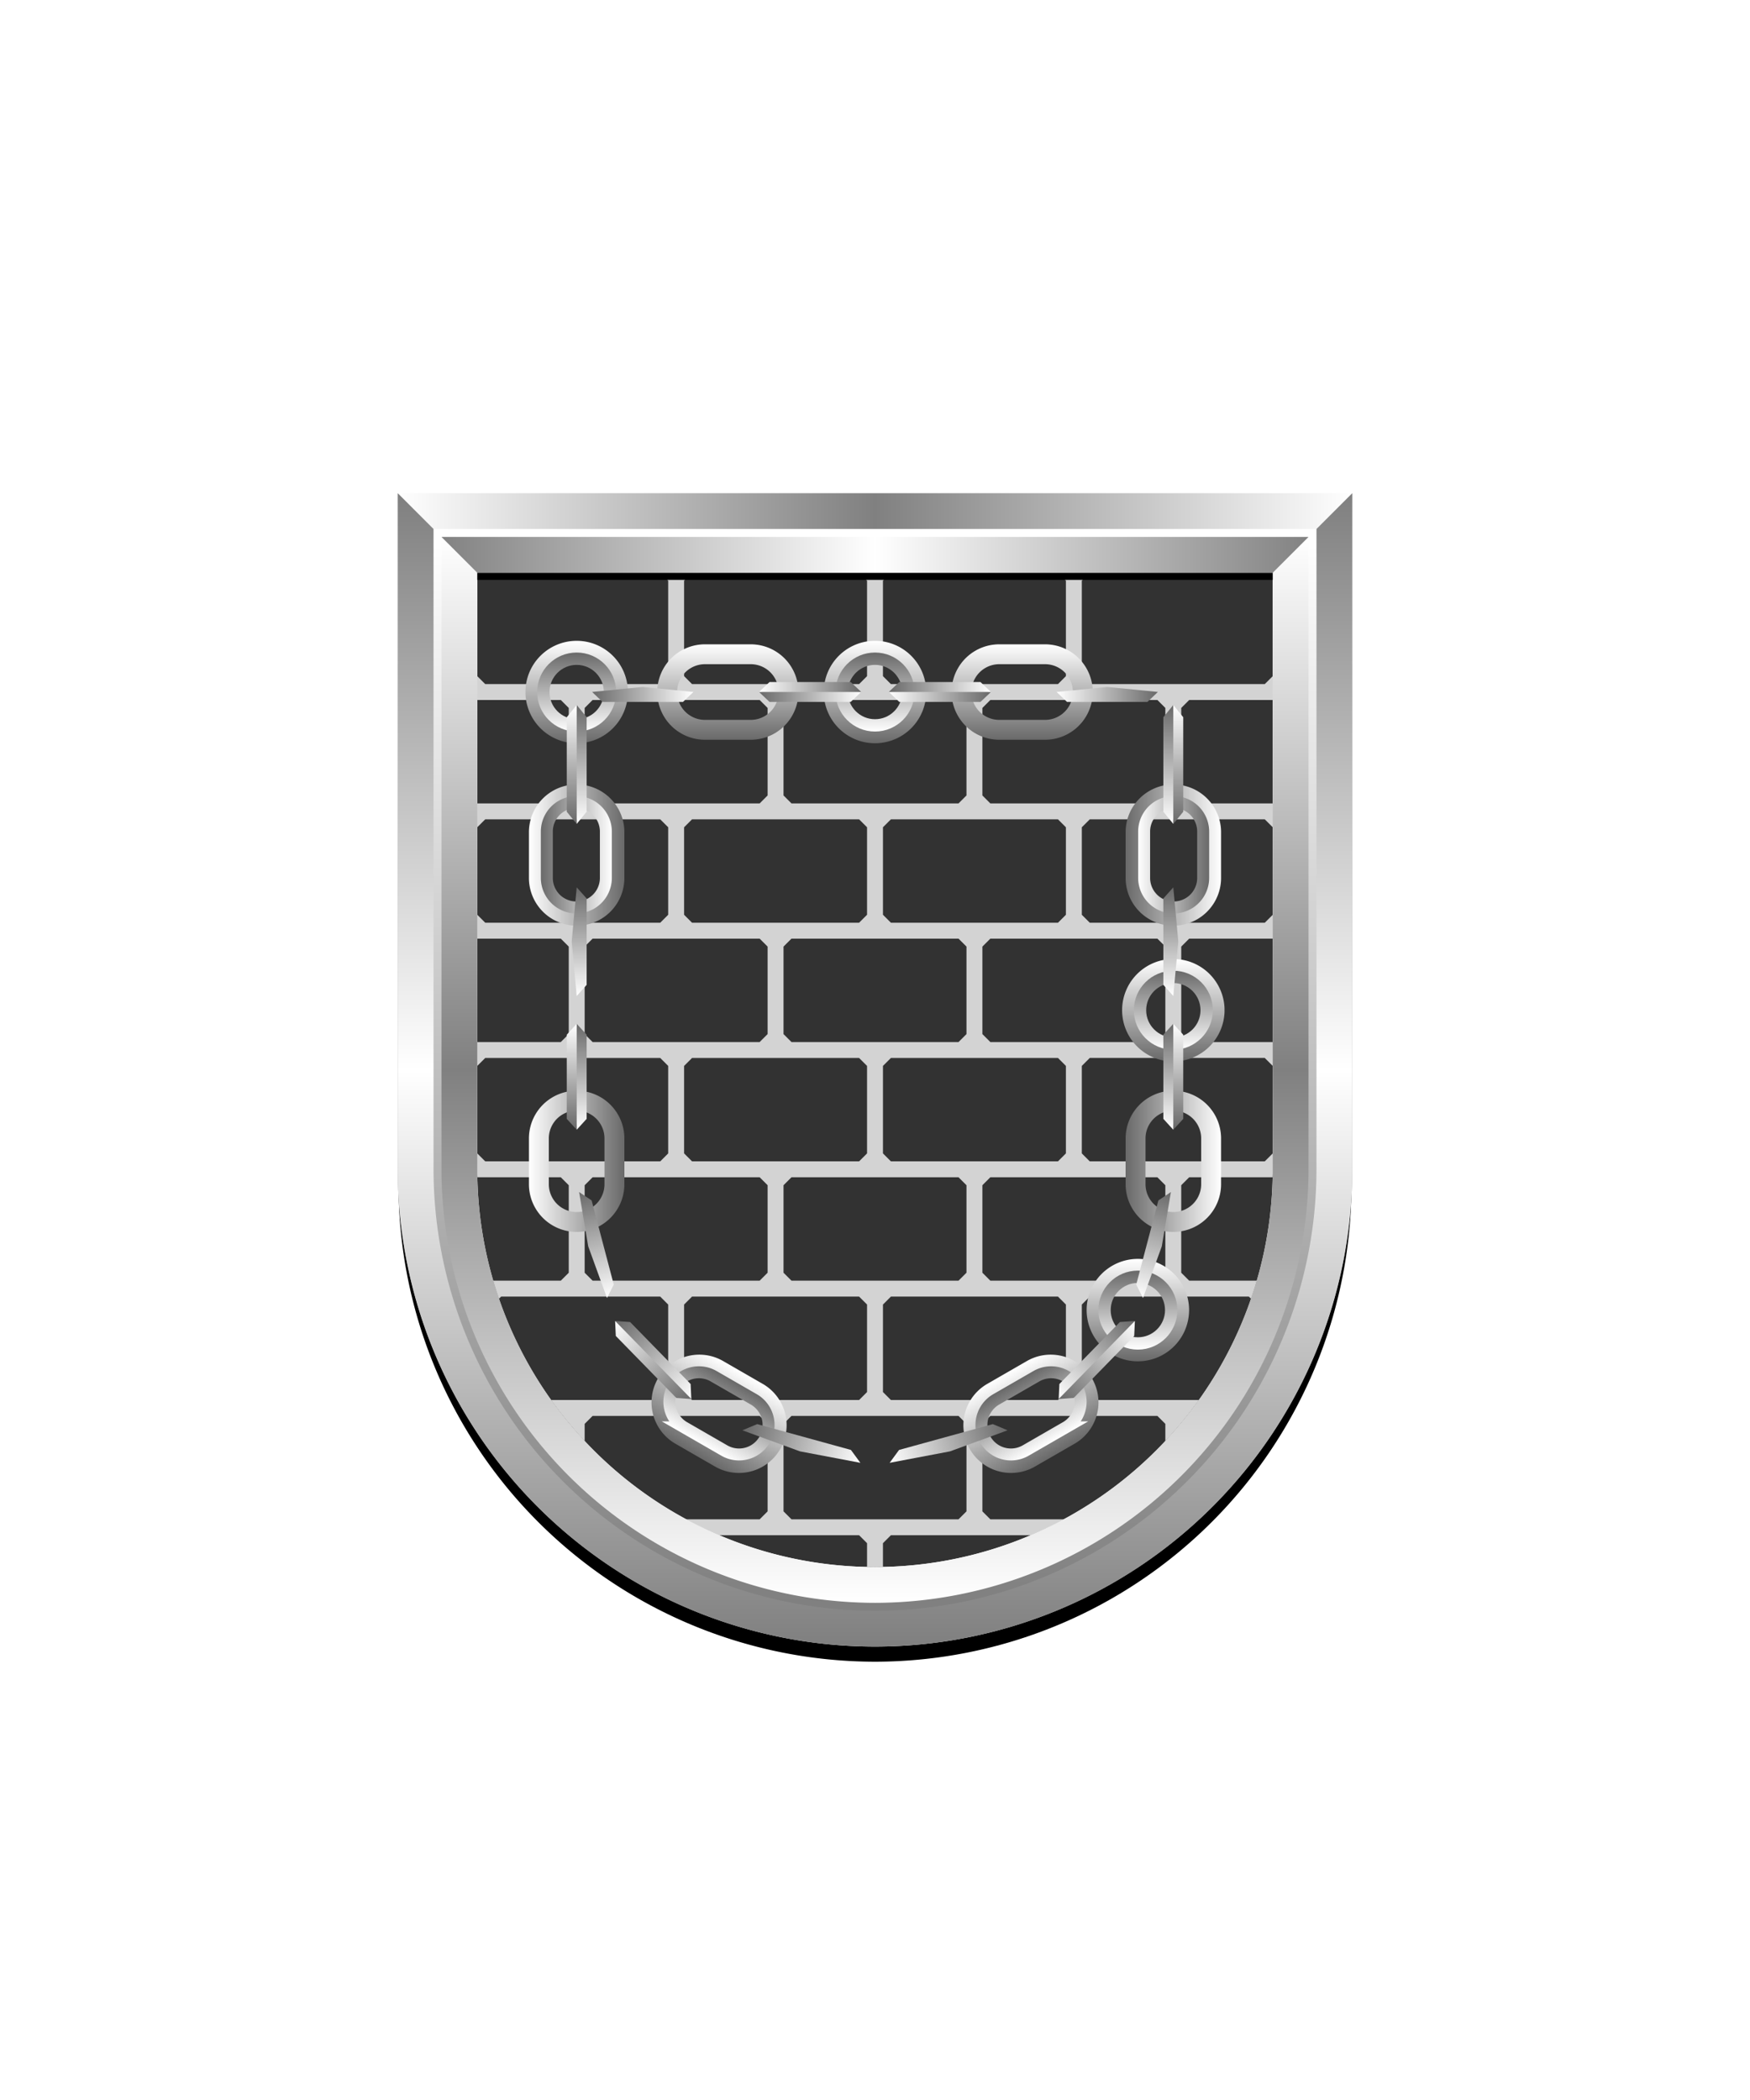 <svg xmlns="http://www.w3.org/2000/svg" xmlns:xlink="http://www.w3.org/1999/xlink" viewBox="0 0 220 264"><path d="M60 72v75a50 50 0 0 0 50 50 50 50 0 0 0 50-50V72Z" fill="#323232"/><path d="M149.5 88H160v-3l-1 1h-22l-1-1V73l1-1h-4l1 1v12l-1 1h-21l-1-1V73l1-1h-4l1 1v12l-1 1H87l-1-1V73l1-1h-4l1 1v12l-1 1H61l-1-1v3h10.5l1 1v11l-1 1H60v17h10.5l1 1v11l-1 1H60v16c0 .335.018.666.025 1H70.5l1 1v11l-1 1H62c.223.766.463 1.524.722 2.275L63 163h20l1 1v11l-1 1H69.282c1.29 1.81 2.7 3.532 4.218 5.155V179l1-1h21l1 1v11l-1 1h-9.265a49.664 49.664 0 0 0 4.142 2H108l1 1v2.975c.137 0 .274 0 .411.01.2 0 .391.015.589.015.198 0 .392-.013.589-.015.137-.005.274-.008.411-.01V194l1-1h17.618a49.321 49.321 0 0 0 4.141-2H124.5l-1-1v-11l1-1h21l1 1v2.154a49.948 49.948 0 0 0 4.217-5.154H137l-1-1v-11l1-1h20l.276.276c.258-.751.499-1.51.722-2.276h-8.5l-1-1v-11l1-1h10.474c.007-.334.026-.665.026-1v-2l-1 1H137l-1-1v-11l1-1h22l1 1v-3h-10.5l-1-1v-11l1-1H160v-3l-1 1h-22l-1-1v-11l1-1h22l1 1v-3h-10.5l-1-1V89l1-1Zm-51 1 1-1h21l1 1v11l-1 1h-21l-1-1V89Zm-3 29 1 1v11l-1 1h-21l-1-1v-11l1-1h21Zm-9.5-3v-11l1-1h21l1 1v11l-1 1H87l-1-1Zm0 19 1-1h21l1 1v11l-1 1H87l-1-1v-11Zm12.5 15 1-1h21l1 1v11l-1 1h-21l-1-1v-11Zm13.5-3-1-1v-11l1-1h21l1 1v11l-1 1h-21Zm9.5-16-1 1h-21l-1-1v-11l1-1h21l1 1v11Zm-9.5-14-1-1v-11l1-1h21l1 1v11l-1 1h-21ZM73.5 89l1-1h21l1 1v11l-1 1h-21l-1-1V89ZM61 116l-1-1v-11l1-1h22l1 1v11l-1 1H61Zm0 30-1-1v-11l1-1h22l1 1v11l-1 1H61Zm13.5 15-1-1v-11l1-1h21l1 1v11l-1 1h-21ZM87 176l-1-1v-11l1-1h21l1 1v11l-1 1H87Zm34.5 14-1 1h-21l-1-1v-11l1-1h21l1 1v11Zm12.5-15-1 1h-21l-1-1v-11l1-1h21l1 1v11Zm11.5-27 1 1v11l-1 1h-21l-1-1v-11l1-1h21Zm0-30 1 1v11l-1 1h-21l-1-1v-11l1-1h21Zm1-18-1 1h-21l-1-1V89l1-1h21l1 1v11Z" fill="#d3d3d3"/><defs><linearGradient gradientTransform="translate(5.84 -1.2)" gradientUnits="userSpaceOnUse" id="h71-a" x1="-5.84" x2="5.84" y1="2.76" y2="2.76"><stop offset="0" stop-color="#696969"/><stop offset="1" stop-color="#fff"/></linearGradient><linearGradient id="h71-h" x1="5.84" x2="-5.84" xlink:href="#h71-a" y1="1.83" y2="1.83"/><linearGradient gradientUnits="userSpaceOnUse" id="h71-b" x1="8.88" x2="8.88" y2="12"><stop offset="0" stop-color="#fff"/><stop offset="1" stop-color="#696969"/></linearGradient><linearGradient id="h71-e" x1="8.88" x2="8.88" xlink:href="#h71-b" y1="10.42" y2="1.5"/><linearGradient id="h71-c" x1="6.44" x2="6.44" xlink:href="#h71-b" y2="12.88"/><linearGradient id="h71-d" x1="6.44" x2="6.44" xlink:href="#h71-b" y1="11.4" y2="1.48"/><symbol id="h71-g" viewBox="0 0 12.88 12.88"><path d="M6.44 11.63a5.19 5.19 0 1 1 5.19-5.19 5.2 5.2 0 0 1-5.19 5.19Z" fill="none" stroke="url(#h71-c)" stroke-miterlimit="10" stroke-width="2.5"/><circle cx="6.44" cy="6.44" fill="none" r="4.19" stroke="url(#h71-d)" stroke-miterlimit="10" stroke-width="1.55"/></symbol><symbol id="h71-f" viewBox="0 0 17.75 12"><path d="M6 10.75a4.75 4.75 0 0 1 0-9.5h5.75a4.75 4.75 0 0 1 0 9.5Z" fill="none" stroke="url(#h71-b)" stroke-miterlimit="10" stroke-width="2.5"/><path d="M11.79 2.25H6a3.71 3.71 0 0 0 0 7.42h5.83a3.71 3.71 0 1 0 0-7.42Z" fill="none" stroke="url(#h71-e)" stroke-miterlimit="10" stroke-width="1.5"/></symbol><symbol id="h71-j" viewBox="0 0 34.31 104.61"><use height="12" transform="rotate(-29.96 179.8 49.53)" width="17.75" xlink:href="#h71-f"/><use height="12" transform="matrix(0 -1 -1 0 33.88 74.31)" width="17.75" xlink:href="#h71-f"/><use height="12" transform="matrix(0 -1 -1 0 33.88 35.81)" width="17.75" xlink:href="#h71-f"/><use height="12" transform="translate(0 .44)" width="17.75" xlink:href="#h71-f"/><use height="12.88" transform="translate(16.98 77.7)" width="12.88" xlink:href="#h71-g"/><use height="12.88" transform="translate(21.44)" width="12.88" xlink:href="#h71-g"/><use height="12.88" transform="translate(21.44 40)" width="12.88" xlink:href="#h71-g"/></symbol><symbol id="h71-i" viewBox="0 0 11.68 2.5"><path d="m11.68 1.25-1.2 1.25H1.2L0 1.25 5.84.62Z" fill="url(#h71-a)"/><path d="m10.48 0 1.2 1.25H0L1.2 0Z" fill="url(#h71-h)"/></symbol><symbol id="h71-k" viewBox="0 0 37.01 98.95"><use height="2.5" transform="matrix(-1.1 0 0 1 12.84 0)" width="11.68" xlink:href="#h71-i"/><use height="2.5" transform="matrix(-1.09 0 0 1 33.82 0)" width="11.68" xlink:href="#h71-i"/><use height="2.5" transform="matrix(0 1.14 -1 0 37.01 42.97)" width="11.68" xlink:href="#h71-i"/><use height="2.5" transform="matrix(0 1.17 -1 0 37.01 25.81)" width="11.68" xlink:href="#h71-i"/><use height="2.5" transform="matrix(0 1.28 -1 0 37.01 2.89)" width="11.68" xlink:href="#h71-i"/><use height="2.5" transform="matrix(-.3 1.14 -.97 -.25 36.67 64.43)" width="11.68" xlink:href="#h71-i"/><use height="2.5" transform="matrix(-.82 .84 -.72 -.7 31.83 81.2)" width="11.68" xlink:href="#h71-i"/><use height="2.5" transform="matrix(-1.27 .35 -.27 -.96 15.27 95.27)" width="11.68" xlink:href="#h71-i"/></symbol><symbol id="h71-m" viewBox="0 0 42.2 104.61"><use height="104.61" transform="translate(7.88)" width="34.32" xlink:href="#h71-j"/><use height="98.95" transform="translate(0 5.18)" width="37.01" xlink:href="#h71-k"/></symbol><filter id="h71-l"><feDropShadow dx="0" dy="1.5" stdDeviation="0"/></filter></defs><g filter="url(#h71-l)"><use height="12.88" transform="translate(103.56 80.56)" width="12.88" xlink:href="#h71-g"/><use height="12.88" transform="translate(103.56 177.56)" width="12.88" xlink:href="#h71-g"/><use height="104.61" transform="translate(111.74 80.56)" width="42.2" xlink:href="#h71-m"/><use height="104.61" transform="matrix(-1 0 0 1 108.26 80.56)" width="42.2" xlink:href="#h71-m"/></g><defs><linearGradient id="fr0-a" x1="0" x2="0" y1="0" y2="1"><stop offset="0" stop-color="#fff"/><stop offset=".5" stop-color="gray"/><stop offset="1" stop-color="#fff"/></linearGradient><linearGradient id="fr0-c" x1="0" x2="1" xlink:href="#fr0-a" y1="0" y2="0"/><linearGradient id="fr0-b" x1="0" x2="1" y1="0" y2="0"><stop offset="0" stop-color="gray"/><stop offset=".5" stop-color="#fff"/><stop offset="1" stop-color="gray"/></linearGradient><linearGradient id="fr0-d" x1="0" x2="0" xlink:href="#fr0-b" y1="0" y2="1"/><linearGradient id="fr0-e" x1="0" x2="0" y1="1" y2="0"><stop offset="0" stop-color="gray"/><stop offset="1" stop-color="#fff"/></linearGradient></defs><path d="M110 204a55.06 55.06 0 0 1-55-55V68h110v81a55.06 55.06 0 0 1-55 55Z" fill="none" stroke="#000" stroke-width="9.8"/><path d="M110 202a55.06 55.06 0 0 1-55-55V67h110v80a55.06 55.06 0 0 1-55 55Z" fill="none" stroke="url(#fr0-a)" stroke-width="10"/><path d="M55 67h110l5-5H50Z" fill="url(#fr0-c)"/><path d="m55 67 5 5h100l5-5Z" fill="url(#fr0-b)"/><path d="M165 67v80a55 55 0 0 1-110 0V67l-5-5v85a60 60 0 0 0 120 0V62Z" fill="url(#fr0-d)"/><path d="M110 202a55.06 55.06 0 0 1-55-55V67h110v80a55.06 55.06 0 0 1-55 55Z" fill="none" stroke="url(#fr0-e)"/><path d="M0 0h220v264H0z" fill="none"/></svg>